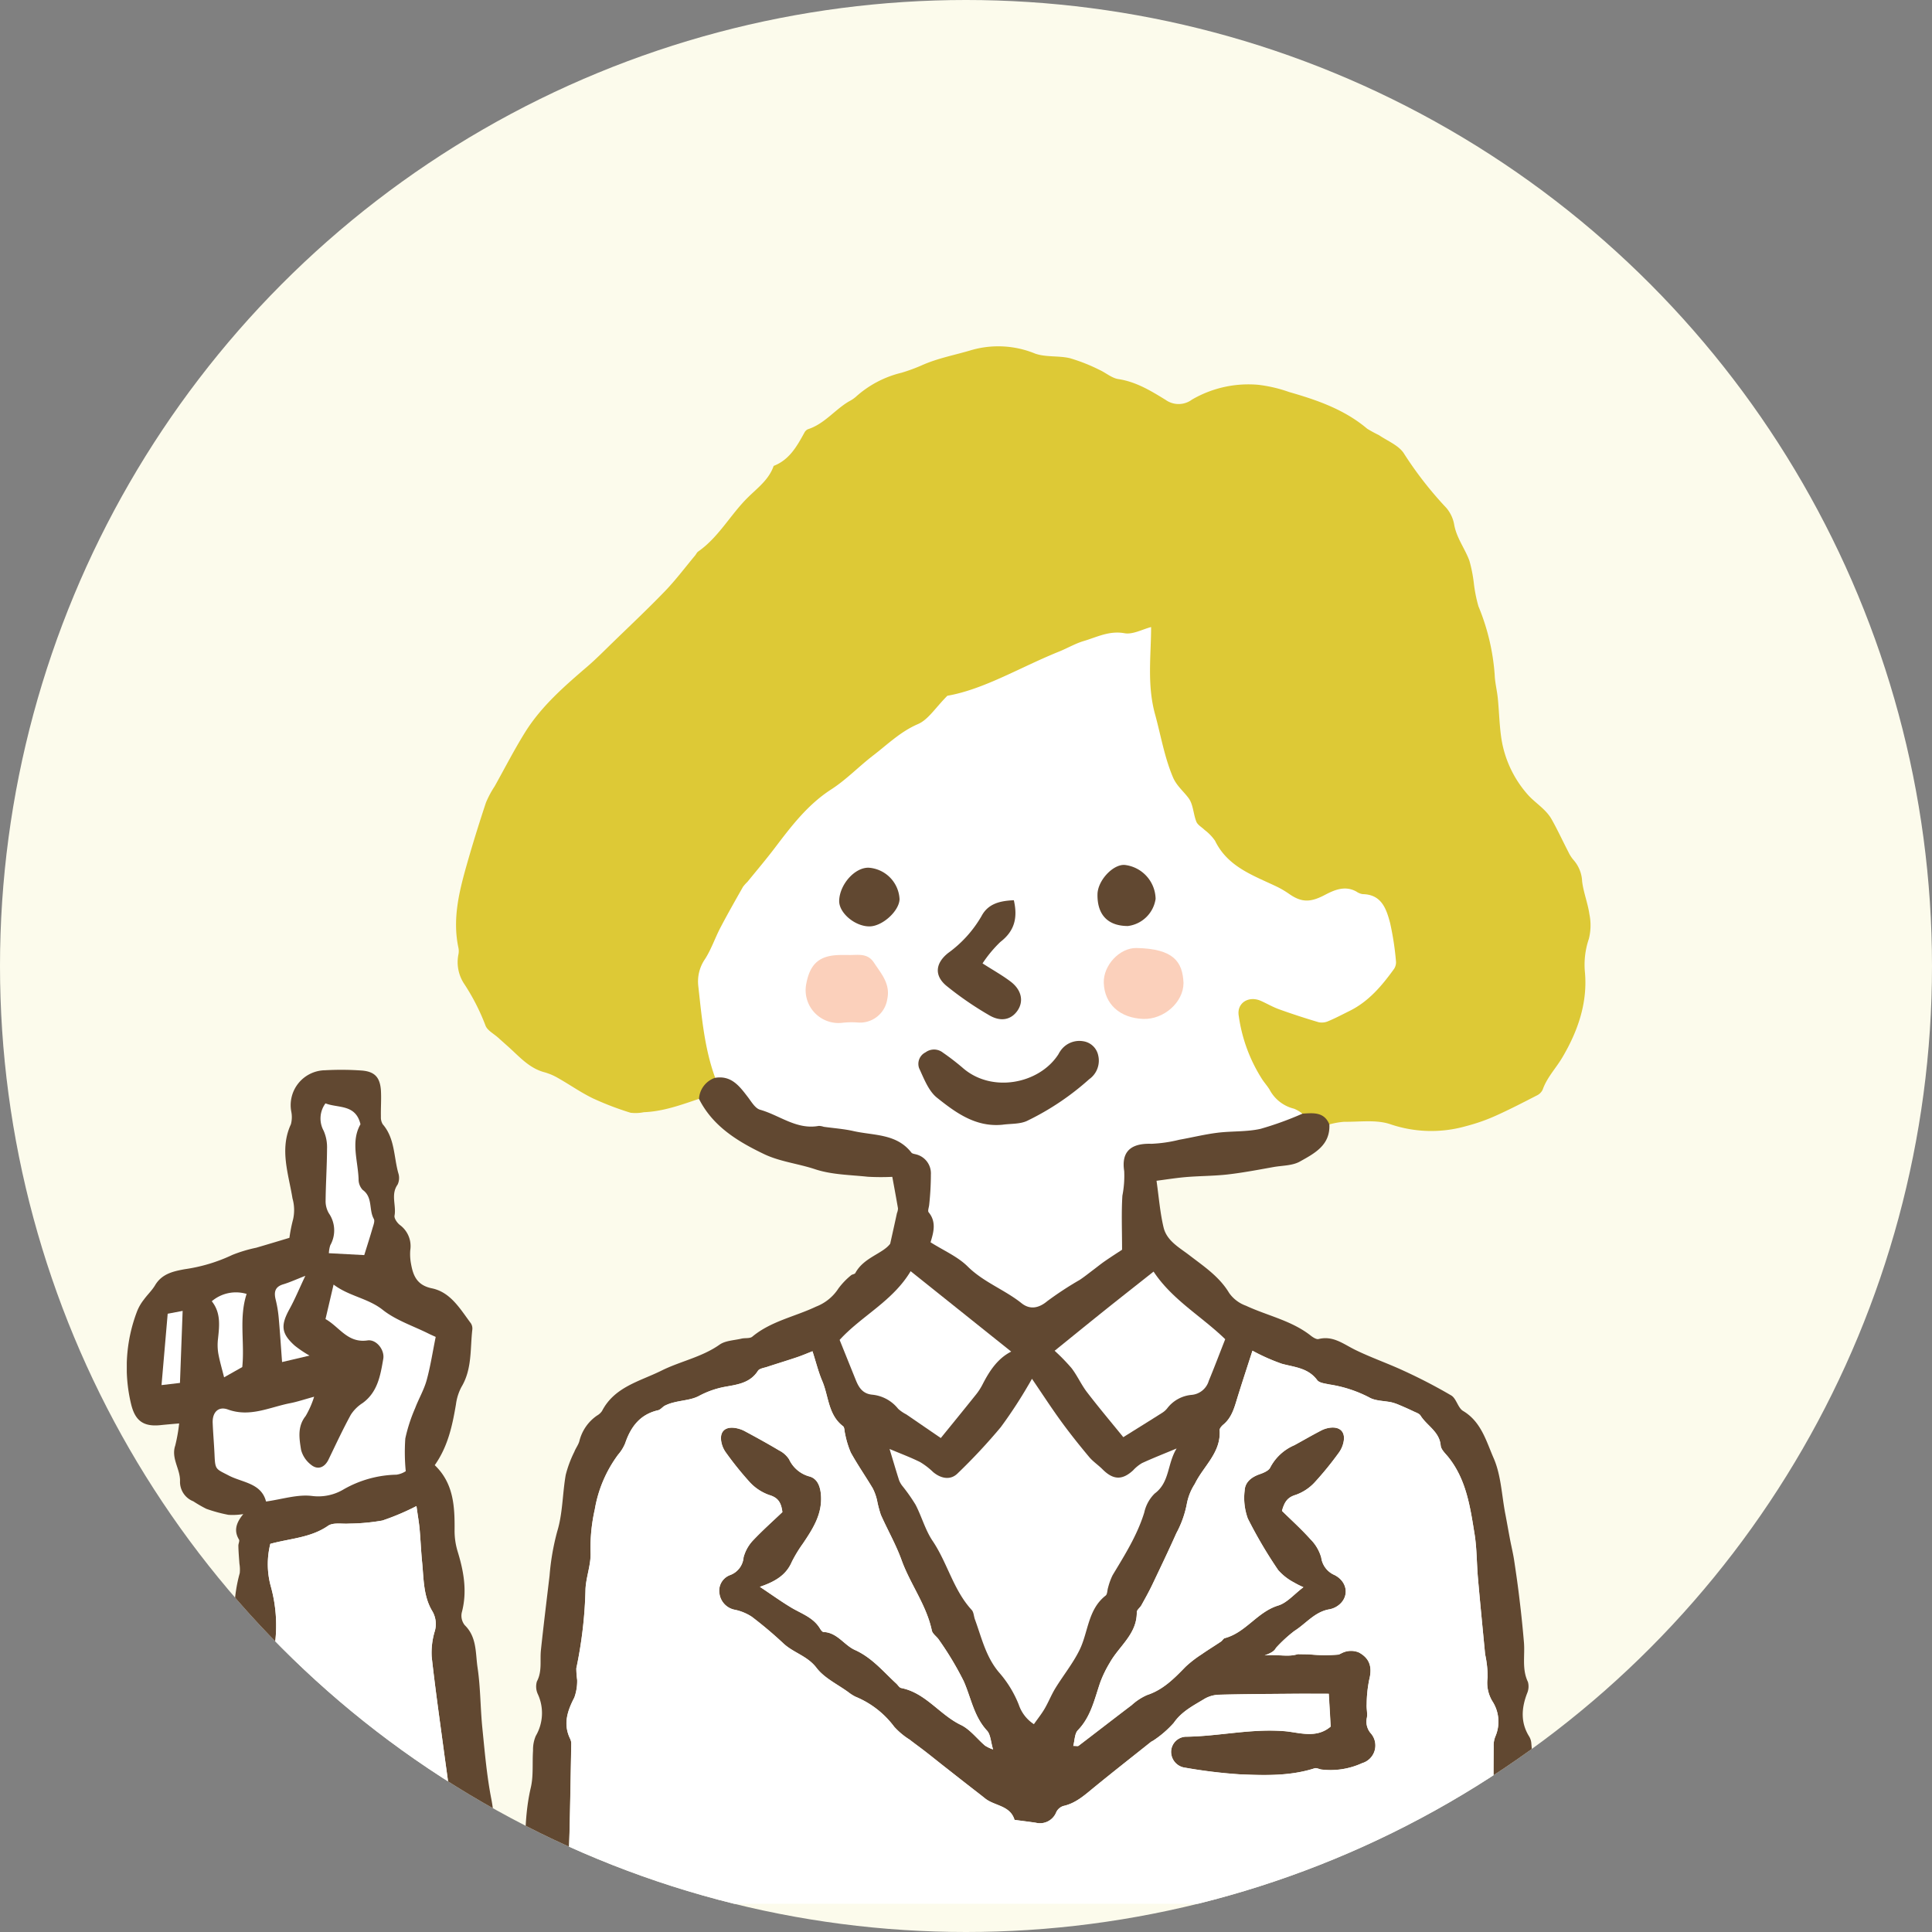 <svg xmlns="http://www.w3.org/2000/svg" xmlns:xlink="http://www.w3.org/1999/xlink" width="320" height="320" viewBox="0 0 320 320"><rect x="0" y="0" width="320" height="320" fill="#808080" stroke="none"/><defs><clipPath id="a"><circle cx="160" cy="160" r="160" transform="translate(255 4110)" fill="#fcfbec"/></clipPath><clipPath id="b"><rect width="242.444" height="262.658" fill="none"/></clipPath></defs><g transform="translate(-255 -325)"><circle cx="160" cy="160" r="160" transform="translate(255 325)" fill="#fcfbec"/><g transform="translate(0 -3785)" clip-path="url(#a)"><g transform="translate(276 4167.342)"><g clip-path="url(#b)"><path d="M89.876,124.661c-2.98,1.01-5.941,2.09-9.136,2.214a6.814,6.814,0,0,1-2.193.09,49.644,49.644,0,0,1-6.232-2.382c-1.986-.96-3.813-2.248-5.738-3.341a9.636,9.636,0,0,0-2.281-.98c-2.169-.568-3.677-2.06-5.228-3.52-.791-.746-1.618-1.452-2.421-2.185-.745-.678-1.868-1.239-2.145-2.076a35.453,35.453,0,0,0-3.526-6.882,6.5,6.5,0,0,1-.954-4.808,2.738,2.738,0,0,0,.019-1.11c-1.055-4.878.153-9.526,1.471-14.146.954-3.34,1.991-6.658,3.084-9.955a16.573,16.573,0,0,1,1.447-2.7c1.667-2.986,3.228-6.038,5.034-8.937,2.679-4.3,6.47-7.588,10.273-10.855,1.461-1.254,2.815-2.632,4.2-3.976,2.921-2.84,5.894-5.632,8.719-8.566,1.773-1.844,3.317-3.908,4.96-5.876.178-.213.293-.505.511-.657,3.383-2.365,5.315-6.058,8.172-8.9,1.631-1.621,3.544-2.985,4.333-5.286,2.6-1.005,3.849-3.242,5.087-5.5a1.235,1.235,0,0,1,.594-.576c2.715-.871,4.426-3.207,6.778-4.6a5.691,5.691,0,0,0,1.147-.762A17.326,17.326,0,0,1,123.412,4.4a28.9,28.9,0,0,0,3.372-1.236c2.642-1.189,5.48-1.693,8.211-2.518a16.073,16.073,0,0,1,10.558.58c1.784.627,3.877.318,5.754.759a28.921,28.921,0,0,1,4.826,1.9c1.093.479,2.086,1.391,3.208,1.562,2.95.45,5.389,1.947,7.82,3.44a3.7,3.7,0,0,0,4.363-.037,18.563,18.563,0,0,1,10.986-2.457,23.337,23.337,0,0,1,5.1,1.193c4.637,1.329,9.169,2.889,12.943,6.084a21.842,21.842,0,0,0,1.941,1.057c1.451.987,3.365,1.731,4.189,3.114a61.363,61.363,0,0,0,6.972,8.933,5.8,5.8,0,0,1,1.3,2.737c.38,2.24,1.791,3.995,2.533,6.04a23.992,23.992,0,0,1,.736,3.763,23.809,23.809,0,0,0,.754,3.764,36.373,36.373,0,0,1,2.693,11.345c.043,1.293.382,2.573.513,3.866.249,2.454.263,4.949.71,7.365a18.266,18.266,0,0,0,4.242,8.606c1.207,1.376,3,2.391,3.964,4.1.99,1.759,1.836,3.6,2.766,5.392a5.881,5.881,0,0,0,.883,1.371,5.715,5.715,0,0,1,1.405,3.527c.223,1.826.938,3.588,1.2,5.412a9.158,9.158,0,0,1-.083,4.088,13.288,13.288,0,0,0-.646,5.631c.438,5.079-1.234,9.78-3.767,14.051-1.049,1.77-2.535,3.293-3.241,5.312a2.049,2.049,0,0,1-.979.964c-2.292,1.174-4.58,2.364-6.93,3.411a30.45,30.45,0,0,1-4.719,1.645,21.053,21.053,0,0,1-12.58-.292c-2.328-.8-5.094-.378-7.665-.412a12.848,12.848,0,0,0-2.457.436,18.7,18.7,0,0,0-4.645-1.356c-5.847-2.379-10.983-10.125-10.969-16.531.005-2.695,2.067-4.22,4.523-3.059a43.807,43.807,0,0,0,8.155,2.8,5.653,5.653,0,0,0,4.289-.45,29.611,29.611,0,0,0,3.623-2.1c6.105-4.422,5.806-7.392,3.849-14.04-.81-2.749-6.234-4.442-8.93-2.732-2.624,1.663-4.923,1.173-7.266-.393a26.891,26.891,0,0,0-3.295-1.515c-6.043-2.962-10.005-7.713-13.365-13.556a55.823,55.823,0,0,1-5.813-15.823c-.931-4.069-.247-8.15-.622-12.136-6.361-.612-11.758,2.186-17.249,4.581-4.773,2.082-9.354,4.63-14.494,5.788a3.117,3.117,0,0,0-1.478.754c-6.41,6.058-13.818,10.855-20.672,16.351a25.773,25.773,0,0,0-3.745,4.125c-5.9,7.3-11.751,14.642-15.29,23.484a7.585,7.585,0,0,0-.359,3.566,91.765,91.765,0,0,0,2.4,13.965c-.552,1.7-1.882,2.82-3.063,4.051" transform="translate(4.897 0)" fill="#ddc936"/><path d="M228.159,237.732c-.087,3.3-.175,6.606-.489,9.892a2.877,2.877,0,0,1-3.182,2.517,3.077,3.077,0,0,1-2.988-2.482,4.117,4.117,0,0,1-.069-.472c-.088-.664-.07-1.346-.105-2.009-.263-4.6-.612-9.193-.787-13.789-.14-3.427-.087-6.851-.069-10.294a3.89,3.89,0,0,1,.279-1.626,6.2,6.2,0,0,0-.506-5.855,5.923,5.923,0,0,1-.769-3.95,17.946,17.946,0,0,0-.42-3.81c-.4-4.212-.822-8.424-1.189-12.637-.21-2.394-.175-4.805-.542-7.165-.734-4.544-1.363-9.175-4.44-12.951-.471-.559-1.136-1.188-1.188-1.835-.21-2.307-2.29-3.268-3.339-4.946-.21-.332-.716-.489-1.118-.681q-1.2-.577-2.464-1.1a7.815,7.815,0,0,0-1.24-.42c-1.241-.263-2.674-.21-3.706-.822a21.224,21.224,0,0,0-6.553-2.132c-.716-.157-1.7-.244-2.045-.734-1.5-2.009-3.706-2.115-5.838-2.692a32.553,32.553,0,0,1-4.876-2.167c-.909,2.831-1.748,5.365-2.535,7.917-.489,1.608-.926,3.216-2.324,4.352-.263.227-.594.612-.577.891.261,3.723-2.692,5.96-4.108,8.9a9.121,9.121,0,0,0-1.311,3.233,16.783,16.783,0,0,1-1.748,4.929c-1.276,2.866-2.639,5.7-3.985,8.529-.559,1.171-1.188,2.29-1.817,3.426-.227.4-.751.751-.751,1.136.035,3.634-2.937,5.61-4.474,8.372a18.978,18.978,0,0,0-1.573,3.233c-.961,2.778-1.538,5.7-3.723,7.952-.524.559-.506,1.642-.751,2.586.525,0,.769.07.875-.018,2.936-2.237,5.855-4.509,8.808-6.746a9.345,9.345,0,0,1,2.535-1.661c2.674-.873,4.509-2.761,6.379-4.684a18.873,18.873,0,0,1,2.64-2.045c1.048-.734,2.167-1.416,3.232-2.132.227-.157.386-.489.612-.559,3.478-.909,5.383-4.334,8.844-5.4,1.468-.436,2.639-1.87,4.194-3.04a14.856,14.856,0,0,1-1.59-.8,9.126,9.126,0,0,1-2.586-2.028,74.887,74.887,0,0,1-5.034-8.546,9.964,9.964,0,0,1-.524-4.631c.069-1.416,1.136-2.237,2.482-2.709.646-.227,1.5-.577,1.748-1.1a8.086,8.086,0,0,1,4-3.706c1.45-.787,2.883-1.625,4.369-2.394a4.462,4.462,0,0,1,1.572-.506c1.644-.192,2.535.716,2.22,2.324a4.538,4.538,0,0,1-.753,1.766,55.141,55.141,0,0,1-4.019,4.946,7.86,7.86,0,0,1-3.182,2.1c-1.276.385-1.835,1.083-2.254,2.639,1.485,1.468,3.181,2.988,4.7,4.684a6.989,6.989,0,0,1,1.8,3.041,3.685,3.685,0,0,0,2.2,2.9c1.993,1.014,2.43,3.181,1.084,4.632a3.564,3.564,0,0,1-1.905,1.048c-2.447.4-3.9,2.377-5.821,3.583a23.034,23.034,0,0,0-3.058,2.815c-.263.506-.7.8-1.871,1.24,2.272-.21,3.863.314,5.489-.21.628.018,1.276.018,1.922.035a25.111,25.111,0,0,0,4.859.035c.244-.105.471-.227.7-.332a3.376,3.376,0,0,1,2.639-.018c1.87,1.013,2.219,2.516,1.713,4.509a21.091,21.091,0,0,0-.42,4.072c-.052.751.158,1.5.035,2.22a2.934,2.934,0,0,0,.594,2.533,3.054,3.054,0,0,1-1.381,5,12.591,12.591,0,0,1-6.8,1.049c-.367-.07-.769-.3-1.083-.192-4.038,1.293-8.2,1.17-12.339,1a83.215,83.215,0,0,1-9.07-1.1,2.649,2.649,0,0,1-2.36-2.692,2.532,2.532,0,0,1,2.586-2.447c5.366-.087,10.626-1.346,16.08-.926,2.447.175,5.331,1.328,7.76-.751-.088-1.66-.192-3.373-.314-5.435-2.046,0-4.02-.018-6.013,0-4.054.034-8.092.052-12.129.157a5.1,5.1,0,0,0-2.376.646c-1.871,1.136-3.828,2.1-5.156,4.02a17.141,17.141,0,0,1-3.321,2.884c-.14.1-.332.175-.471.28-3.111,2.482-6.257,4.945-9.333,7.462-1.591,1.293-3.076,2.692-5.191,3.147a1.986,1.986,0,0,0-1.136,1,2.905,2.905,0,0,1-3.408,1.766c-1.171-.175-2.342-.314-3.512-.471-.735-2.43-3.321-2.29-4.894-3.566-.8-.646-1.607-1.258-2.412-1.887-1.328-1.031-2.639-2.062-3.95-3.093-1.171-.91-2.307-1.836-3.478-2.744-.873-.681-1.782-1.328-2.657-2.009a12.092,12.092,0,0,1-2.533-2.115,15.226,15.226,0,0,0-6.449-5,7.381,7.381,0,0,1-1.171-.751c-1.8-1.311-3.967-2.325-5.261-4.02-1.5-1.974-3.793-2.482-5.453-4.02a67.532,67.532,0,0,0-5.26-4.439,8.136,8.136,0,0,0-2.778-1.154,3.153,3.153,0,0,1-2.57-2.621,2.767,2.767,0,0,1,1.8-3.147,3.409,3.409,0,0,0,2.184-2.918,6.539,6.539,0,0,1,1.608-2.849c1.572-1.661,3.285-3.182,4.823-4.649-.21-1.678-.787-2.412-2.184-2.831a8,8,0,0,1-3.182-2.08,54.621,54.621,0,0,1-4-4.964,4.289,4.289,0,0,1-.751-1.766c-.3-1.625.559-2.516,2.2-2.306a5.059,5.059,0,0,1,1.59.489c1.958,1.049,3.9,2.115,5.8,3.251a4.189,4.189,0,0,1,1.642,1.468A5.188,5.188,0,0,0,107.2,176.4c1.328.4,1.766,1.766,1.853,3.181.191,3.094-1.363,5.488-2.972,7.883a22.785,22.785,0,0,0-1.852,3.041c-.909,2.132-2.621,3.251-5.3,4.159,1.992,1.328,3.495,2.412,5.086,3.373,1.713,1.048,3.757,1.66,4.876,3.548.141.227.385.559.577.559,2.29.088,3.408,2.185,5.226,2.989,2.814,1.276,4.684,3.583,6.851,5.575.261.245.489.665.8.717,4.038.8,6.345,4.421,9.875,6.116,1.521.735,2.657,2.272,4,3.426a6.334,6.334,0,0,0,1.328.63c-.385-1.276-.4-2.464-1-3.111-2.185-2.359-2.64-5.435-3.863-8.2a52.7,52.7,0,0,0-4.107-6.851c-.35-.542-1.049-.961-1.171-1.538-.892-4.212-3.549-7.638-5-11.623-.926-2.586-2.325-5.016-3.443-7.532a18.442,18.442,0,0,1-.628-2.4,8.463,8.463,0,0,0-.717-1.992c-1.188-1.993-2.516-3.9-3.635-5.925a15.006,15.006,0,0,1-.944-3.111c-.122-.436-.069-1.048-.349-1.258-2.464-1.887-2.359-4.946-3.426-7.463-.646-1.5-1.031-3.11-1.625-4.946-.926.367-1.748.717-2.587,1-1.66.559-3.338,1.066-4.98,1.608-.508.157-1.206.261-1.451.611-1.328,2.1-3.512,2.307-5.592,2.692a14.869,14.869,0,0,0-4.142,1.468c-1.241.682-2.8.735-4.212,1.1a6.918,6.918,0,0,0-1.468.524c-.4.21-.717.665-1.136.769-2.989.681-4.528,2.743-5.454,5.47a6.8,6.8,0,0,1-1.171,1.887,21.11,21.11,0,0,0-3.862,9.07,28.719,28.719,0,0,0-.7,7.131c.088,1.992-.734,4.02-.838,6.047a70.77,70.77,0,0,1-1.521,13.143,14.492,14.492,0,0,0,.14,1.905,8.031,8.031,0,0,1-.471,2.936c-1.154,2.22-1.887,4.4-.682,6.851a1.792,1.792,0,0,1,.175.8c-.069,3.985-.14,7.987-.227,11.972-.034,1.94-.087,3.879-.175,5.82-.157,2.9-.314,5.82-.559,8.721v.105a3.166,3.166,0,0,1-2.971,2.849,3.274,3.274,0,0,1-3.461-2.621,10.491,10.491,0,0,1-.157-2.22c.018-5.8-.489-11.623.857-17.372.454-1.958.226-4.073.367-6.117a5.775,5.775,0,0,1,.454-2.429,7.478,7.478,0,0,0,.349-6.9A2.976,2.976,0,0,1,62,210.345c.892-1.678.49-3.443.665-5.174.436-4.107.944-8.213,1.433-12.338a40.1,40.1,0,0,1,1.276-7.359c.91-2.971.857-6.222,1.4-9.333a18.945,18.945,0,0,1,1.434-3.844c.226-.594.646-1.118.821-1.73a7.226,7.226,0,0,1,2.937-4.265,2.445,2.445,0,0,0,.822-.751c2.08-4.02,6.273-4.911,9.857-6.693,3.128-1.556,6.658-2.22,9.594-4.283.979-.7,2.412-.716,3.653-1.014.594-.14,1.4.018,1.8-.332,3.094-2.569,7.043-3.3,10.539-4.964a7.713,7.713,0,0,0,3.722-3.023,12.167,12.167,0,0,1,2.08-2.167c.192-.175.612-.175.716-.385,1.4-2.587,4.528-3.182,5.768-4.842.472-2.115.8-3.583,1.118-5.068a2.2,2.2,0,0,0,.175-.787c-.3-1.73-.612-3.443-.944-5.226a39.245,39.245,0,0,1-4.054-.016c-2.954-.315-6.013-.333-8.774-1.259-2.8-.926-5.8-1.24-8.424-2.5-4.334-2.08-8.476-4.579-10.766-9.14a3.929,3.929,0,0,1,2.692-3.5.558.558,0,0,1,.192-.122c2.149-1.538,3.74.14,4.648,1.538,2.237,3.338,5.68,4.7,9.106,5.417a70.86,70.86,0,0,0,8.495,1.24c4.107.333,7.97,1.224,11.394,3.9,2.22,1.73,3.182,3.722,2.692,6.222-.506,2.674.28,5.174.42,7.742.07,1.381,1.224,2.1,2.219,2.709,3.5,2.1,6.625,4.719,10.137,6.8,2.237,1.346,4.038,1.626,6.379.088,3.111-2.011,6.082-4.247,9.229-6.205a3.312,3.312,0,0,0,1.521-3.634c-.63-3.741.63-7.359.559-11.081-.053-2.953,2.167-4.719,5.156-4.474a10.509,10.509,0,0,0,4.648-.559,29.862,29.862,0,0,1,10.12-1.766c3.268-.07,6.31-1.346,9.49-1.766a6.818,6.818,0,0,1,.839-.1c1.764-.105,3.6-.349,4.474,1.782.175,3.443-2.482,4.807-4.858,6.135-1.224.7-2.849.665-4.3.909-2.551.455-5.086.944-7.655,1.241-2.288.261-4.631.244-6.938.436-1.625.141-3.251.4-4.876.612.4,2.831.593,5.331,1.171,7.742.524,2.168,2.516,3.268,4.159,4.509,2.447,1.889,5.05,3.584,6.693,6.327a5.794,5.794,0,0,0,2.78,2.115c3.6,1.678,7.62,2.464,10.818,5.016.349.261.873.594,1.223.506,2.36-.594,4.055.787,5.978,1.748,2.621,1.293,5.417,2.254,8.092,3.495a88.774,88.774,0,0,1,7.883,4.09c.873.506,1.118,2.08,1.992,2.586,2.989,1.783,3.828,5.016,5.034,7.777,1.24,2.814,1.346,6.135,1.939,9.229.28,1.433.525,2.883.8,4.317.21,1.083.472,2.167.647,3.251.349,2.307.681,4.6.944,6.9.279,2.272.506,4.545.7,6.816.192,2.2-.367,4.44.665,6.59a2.855,2.855,0,0,1-.141,1.887c-.944,2.464-1.1,4.858.368,7.183a2.537,2.537,0,0,1,.332,1.066c.385,4.528.751,9.036,1.136,13.563a31.69,31.69,0,0,1,.314,3.6" transform="translate(5.926 10.814)" fill="#614831"/><path d="M61.514,249.319a4.025,4.025,0,0,1-4.439-1.032,10.03,10.03,0,0,1-.787-1.048,7.179,7.179,0,0,1-.91-5.645,7.481,7.481,0,0,0-.628-4.859c-1-1.782-.787-3.548-1-5.365-.349-3.3-.857-6.607-1.293-9.91-.682-5.052-1.4-10.1-1.958-15.153a12.311,12.311,0,0,1,.455-4.055,4.222,4.222,0,0,0-.333-3.461c-1.5-2.464-1.433-5.313-1.7-8.057-.192-1.9-.261-3.809-.436-5.714-.123-1.189-.333-2.342-.508-3.671a40.451,40.451,0,0,1-5.645,2.394,33.309,33.309,0,0,1-5.488.508c-1.189.087-2.657-.227-3.513.367-2.883,1.992-6.239,2.08-9.559,2.988a13.829,13.829,0,0,0,.069,7.008A24.12,24.12,0,0,1,24.568,204a26.094,26.094,0,0,0,.734,7.829c.961,4.492,1.066,9.193,1.328,13.825.21,3.618-.857,7.3.716,10.905a7.438,7.438,0,0,1,.263,3.583,21.252,21.252,0,0,0,.279,3.81,15.948,15.948,0,0,1-.087,3.286c-.123.909-.28,1.835-.472,2.709-.3,1.363-1.958,2.1-3.373,1.923a2.952,2.952,0,0,1-2.8-2.674c0-2.185-1.189-4.352-.07-6.59.192-.4-.157-1.066-.157-1.607a26.557,26.557,0,0,1-.018-4.719,14.111,14.111,0,0,0-.349-6.205,47.526,47.526,0,0,1-1.836-14.034c.035-2.009-.279-3.95.263-6.047.455-1.73-.175-3.845-.612-5.715a24.627,24.627,0,0,1,.333-11.831,5.864,5.864,0,0,0-.053-1.556c-.07-.979-.157-1.975-.175-2.954-.018-.349.244-.8.1-1.048-.822-1.363-.577-2.657.716-4.212a10.994,10.994,0,0,1-2.464.122,24.208,24.208,0,0,1-3.669-1,22.172,22.172,0,0,1-2.15-1.241,3.463,3.463,0,0,1-2.2-3.285c.087-2.028-1.521-3.811-.787-5.96a27.528,27.528,0,0,0,.646-3.653c-1.118.1-2.08.175-3.059.28-2.936.314-4.281-.787-4.929-3.6a25.946,25.946,0,0,1,1.049-15.328,7.751,7.751,0,0,1,1.1-1.87c.577-.8,1.328-1.5,1.835-2.342,1.136-1.939,3.041-2.341,4.964-2.691a27.326,27.326,0,0,0,7.848-2.36,23.4,23.4,0,0,1,3.95-1.189c1.852-.542,3.706-1.1,5.505-1.642a25.309,25.309,0,0,1,.612-3.076,7.046,7.046,0,0,0-.105-3.461c-.646-4.036-2.184-8.127-.261-12.269a4.677,4.677,0,0,0,.053-2.15,5.783,5.783,0,0,1,5.627-6.8,48.007,48.007,0,0,1,6.135.053c2.1.192,2.936,1.154,3.093,3.251.088,1.468-.034,2.936,0,4.4a2.181,2.181,0,0,0,.3,1.24c2.027,2.342,1.817,5.383,2.586,8.109a2.573,2.573,0,0,1-.122,1.887c-1.171,1.644-.192,3.443-.508,5.138-.087.455.437,1.206.892,1.556a4.344,4.344,0,0,1,1.713,4.177,8.571,8.571,0,0,0,.122,2.219c.349,2.011,1,3.584,3.461,4.09,3.111.646,4.684,3.426,6.449,5.784a1.6,1.6,0,0,1,.245,1.067c-.367,3.2-.018,6.519-1.8,9.49a8.44,8.44,0,0,0-.909,2.884c-.594,3.495-1.311,6.938-3.513,10.067,3.129,2.988,3.321,6.834,3.286,10.783a11.745,11.745,0,0,0,.524,3.565c1.014,3.321,1.591,6.606.665,10.067a2.5,2.5,0,0,0,.489,2.08c2.045,1.993,1.766,4.649,2.132,7.061.489,3.286.455,6.641.787,9.961.4,3.951.734,7.936,1.5,11.832a28.757,28.757,0,0,1,.437,7.322c-.141,2.448,1.118,4.457,1.764,6.642a17.915,17.915,0,0,1,.525,1.886,3.3,3.3,0,0,1-1.608,3.531" transform="translate(0 10.762)" fill="#614831"/><path d="M186.217,122.945a54,54,0,0,1-6.926,2.508c-2.326.52-4.8.35-7.183.653-2.109.267-4.186.783-6.283,1.154a22.941,22.941,0,0,1-4.617.67c-3.364-.112-5.011,1.263-4.5,4.532a17.042,17.042,0,0,1-.3,4.057c-.179,2.83-.054,5.679-.054,8.959-.716.472-1.8,1.163-2.852,1.891-.679.469-1.319.994-1.981,1.49-.724.543-1.428,1.116-2.183,1.613a55.779,55.779,0,0,0-5.361,3.511c-1.477,1.238-2.931,1.422-4.275.348-2.82-2.251-6.29-3.472-8.92-6.081-1.663-1.649-3.984-2.636-6.149-4.009.514-1.678.988-3.378-.313-4.963-.2-.242.064-.85.092-1.291a46.61,46.61,0,0,0,.276-4.97,3.239,3.239,0,0,0-2.463-3.338c-.266-.068-.621-.109-.765-.293-2.463-3.171-6.246-2.806-9.591-3.564-1.612-.365-3.281-.476-4.923-.708a2.9,2.9,0,0,0-.82-.149c-3.669.682-6.494-1.769-9.727-2.678-.815-.229-1.436-1.326-2.036-2.109-1.381-1.8-2.72-3.608-5.4-3.178-1.793-4.912-2.227-10.074-2.8-15.21a6.546,6.546,0,0,1,1.123-4.47c1.033-1.611,1.649-3.483,2.543-5.191,1.194-2.281,2.472-4.519,3.739-6.761a6.839,6.839,0,0,1,.735-.822c1.516-1.863,3.073-3.7,4.525-5.61,2.743-3.612,5.451-7.191,9.379-9.722,2.473-1.594,4.554-3.785,6.9-5.587,2.4-1.838,4.531-3.962,7.441-5.214,1.71-.736,2.888-2.709,4.871-4.691,6.07-1.057,12.073-4.729,18.5-7.319,1.378-.555,2.681-1.332,4.095-1.75,2.183-.647,4.218-1.745,6.743-1.29,1.383.249,2.974-.654,4.408-1.021-.01,4.751-.691,9.566.655,14.453.956,3.475,1.535,7.039,2.952,10.4.61,1.448,1.758,2.337,2.613,3.5.765,1.043.762,2.62,1.277,3.89.221.545.9.9,1.356,1.355a7.861,7.861,0,0,1,1.735,1.794c2.1,4.331,6.316,5.737,10.223,7.6a15.252,15.252,0,0,1,2.108,1.247c2.072,1.435,3.551,1.344,5.865.127,1.589-.836,3.362-1.6,5.235-.543a2.41,2.41,0,0,0,1.027.413c3.133.052,3.917,2.449,4.534,4.758a47.33,47.33,0,0,1,.972,6.308,1.991,1.991,0,0,1-.3,1.3c-2.013,2.792-4.206,5.41-7.381,6.978-1.168.577-2.321,1.191-3.522,1.692a2.609,2.609,0,0,1-1.6.178q-3.293-.971-6.527-2.132c-1.038-.372-2.007-.938-3.017-1.393-2.043-.921-4.072.339-3.685,2.5a26.147,26.147,0,0,0,3.946,10.592c.372.533.8,1.027,1.143,1.58a6.263,6.263,0,0,0,4.046,3.175,5.235,5.235,0,0,1,1.4.829" transform="translate(8.495 4.177)" fill="#fff"/><path d="M114.989,167.293c1.849.78,3.5,1.392,5.066,2.172a11.893,11.893,0,0,1,2.162,1.661c1.336,1.115,2.9,1.359,4.045.223a95.71,95.71,0,0,0,7.152-7.661,76.411,76.411,0,0,0,4.542-6.924c.148-.231.275-.476.628-1.093,1.787,2.624,3.265,4.909,4.865,7.1,1.457,2,3.008,3.938,4.595,5.839.642.77,1.516,1.343,2.23,2.059,1.76,1.767,3.261,1.825,5.058.169a6.4,6.4,0,0,1,1.483-1.205c1.736-.8,3.521-1.5,5.729-2.42-1.581,2.565-1.109,5.588-3.635,7.464a6.262,6.262,0,0,0-1.722,3.129c-1.16,3.768-3.232,7.049-5.237,10.379a10.257,10.257,0,0,0-.759,2.079c-.147.441-.107,1.082-.4,1.312-2.961,2.308-2.865,6.035-4.332,9.023-1.092,2.221-2.689,4.191-3.994,6.316-.664,1.082-1.133,2.285-1.773,3.384-.5.862-1.135,1.65-1.789,2.583a6.209,6.209,0,0,1-2.5-3.219,18.3,18.3,0,0,0-3.132-5.193c-2.309-2.613-3-5.858-4.138-8.95-.19-.519-.191-1.189-.531-1.558-3.047-3.316-4.014-7.795-6.481-11.448-1.217-1.806-1.8-4.027-2.819-5.984a28.8,28.8,0,0,0-2.186-3.109,3.718,3.718,0,0,1-.544-.947c-.524-1.647-1.011-3.306-1.579-5.186" transform="translate(11.343 15.357)" fill="#fff"/><path d="M151.252,166.933c-2-2.46-4.063-4.911-6.013-7.453-.953-1.243-1.594-2.725-2.548-3.967a32.06,32.06,0,0,0-2.81-2.887c2.476-2,5.174-4.2,7.89-6.378s5.458-4.326,8.5-6.737c3.085,4.681,7.981,7.42,11.863,11.2-.964,2.452-1.805,4.68-2.716,6.88a3.261,3.261,0,0,1-2.822,2.339,5.694,5.694,0,0,0-4.055,2.215,3.29,3.29,0,0,1-.825.744c-2.1,1.332-4.213,2.642-6.466,4.05" transform="translate(13.799 13.762)" fill="#fff"/><path d="M119.232,139.452l16.653,13.316c-2.257,1.149-3.6,3.2-4.742,5.43a9.867,9.867,0,0,1-1.05,1.636c-1.889,2.363-3.8,4.706-5.87,7.251l-1.606-1.1q-2.052-1.407-4.106-2.814a6.25,6.25,0,0,1-1.352-.928,6.25,6.25,0,0,0-4.3-2.339c-1.572-.154-2.212-1.18-2.717-2.432-.861-2.134-1.72-4.268-2.675-6.639,3.585-3.952,8.779-6.39,11.762-11.379" transform="translate(10.602 13.757)" fill="#fff"/><path d="M31.637,147.179l1.337-5.711c2.6,1.959,5.678,2.237,8.145,4.19,2.187,1.731,5.019,2.651,7.569,3.923.487.242.988.455,1.2.555-.514,2.528-.87,4.891-1.5,7.176-.443,1.6-1.317,3.069-1.907,4.631a26.91,26.91,0,0,0-1.625,5.009,32.115,32.115,0,0,0,.073,5.424,3.736,3.736,0,0,1-1.542.581,18.321,18.321,0,0,0-8.764,2.44,8.169,8.169,0,0,1-5.244,1.081c-2.382-.288-4.9.543-7.591.922-.784-3.062-3.9-3.119-6.169-4.3-2.169-1.129-2.253-.936-2.362-3.435-.078-1.763-.236-3.523-.307-5.287-.069-1.736.925-2.8,2.521-2.22,3.679,1.334,6.928-.391,10.329-1.048,1.152-.223,2.273-.608,3.953-1.067a15.292,15.292,0,0,1-1.4,3.189c-1.406,1.761-1.063,3.732-.762,5.616a4.57,4.57,0,0,0,1.644,2.46c1.125.928,2.267.461,2.908-.872,1.2-2.485,2.365-4.987,3.685-7.407A6.444,6.444,0,0,1,37.77,161.1c2.519-1.816,2.966-4.617,3.434-7.33.256-1.488-1.149-3.266-2.609-3.053-3.3.482-4.63-2.223-6.958-3.537" transform="translate(1.277 13.956)" fill="#fff"/><path d="M35.821,117.618c-1.627,2.847-.423,5.987-.308,9.08a2.526,2.526,0,0,0,.676,1.781c1.713,1.222.989,3.3,1.846,4.807.209.368-.08,1.062-.229,1.581-.393,1.373-.834,2.731-1.355,4.414l-5.86-.314a4.959,4.959,0,0,1,.236-1.326,4.991,4.991,0,0,0-.242-5.292,3.985,3.985,0,0,1-.536-2.092c.032-2.863.223-5.725.237-8.589a6.76,6.76,0,0,0-.559-2.978,4.227,4.227,0,0,1,.3-4.54c2.1.824,5,.086,5.8,3.468" transform="translate(2.881 11.261)" fill="#fff"/><path d="M17.863,155.013l-3.011,1.7c-.342-1.378-.733-2.679-.969-4.006a8.72,8.72,0,0,1-.032-2.428c.226-2.141.477-4.267-1.037-6.167a6.18,6.18,0,0,1,5.771-1.212c-1.3,3.969-.3,8.027-.722,12.117" transform="translate(1.264 14.073)" fill="#fff"/><path d="M27.368,140.152c-1.043,2.208-1.74,3.906-2.62,5.5-1.486,2.7-1.384,4.04.867,6.06a18.683,18.683,0,0,0,2.45,1.649l-4.548,1.069c-.2-2.665-.346-5.009-.559-7.346a19.655,19.655,0,0,0-.493-2.959c-.31-1.244-.168-2.145,1.243-2.57,1.078-.324,2.111-.8,3.662-1.405" transform="translate(2.203 13.826)" fill="#fff"/><path d="M6.258,145.906l2.476-.47c-.148,4-.291,7.851-.443,11.931l-3.054.359c.355-4.106.683-7.909,1.021-11.82" transform="translate(0.517 14.347)" fill="#fff"/><path d="M133.272,118.617c-4.443.439-7.752-2.005-10.847-4.475-1.4-1.118-2.154-3.152-2.958-4.883a2.133,2.133,0,0,1,1.062-2.632,2.365,2.365,0,0,1,2.871.042,40.247,40.247,0,0,1,3.254,2.5c4.792,4.241,12.663,2.711,15.848-2.167.1-.155.171-.333.283-.479a3.791,3.791,0,0,1,3.844-1.736,2.987,2.987,0,0,1,2.5,2.345,3.761,3.761,0,0,1-1.489,3.943,44.145,44.145,0,0,1-10.324,6.919c-1.2.544-2.689.434-4.046.623" transform="translate(11.769 10.331)" fill="#614831"/><path d="M134.863,83.531c.686,2.989.058,5.135-2.231,6.9a20.705,20.705,0,0,0-2.955,3.555c1.791,1.149,3.31,1.989,4.674,3.031,1.838,1.407,2.182,3.32,1.065,4.867-1.057,1.462-2.762,1.826-4.71.646a54.937,54.937,0,0,1-7.046-4.86c-2.026-1.712-1.769-3.745.323-5.406a19.715,19.715,0,0,0,5.531-6.122c1.077-2.038,3.034-2.524,5.35-2.615" transform="translate(12.062 8.24)" fill="#614831"/><path d="M109.365,91.781c1.539.059,3.181-.426,4.291,1.265,1.217,1.853,2.752,3.516,2.207,6.048a4.558,4.558,0,0,1-4.976,3.863,13.7,13.7,0,0,0-2.439.053,5.44,5.44,0,0,1-5.991-6.507c.655-3.395,2.275-4.716,5.791-4.721h1.116" transform="translate(10.097 9.052)" fill="#fbd0bb"/><path d="M160.495,96.53c0,3.172-3.255,6.067-6.674,5.943-3.869-.14-6.424-2.476-6.531-5.976-.09-2.894,2.618-5.826,5.437-5.769,6.165.126,7.621,2.3,7.769,5.8" transform="translate(14.53 8.95)" fill="#fbd0bb"/><path d="M146.343,83.061c.04-2.265,2.543-4.972,4.492-4.858a5.774,5.774,0,0,1,5.134,5.618,5.311,5.311,0,0,1-4.591,4.5c-3.315,0-5.094-1.858-5.035-5.258" transform="translate(14.436 7.714)" fill="#614831"/><path d="M107.4,84.107c.062-2.715,2.6-5.562,4.9-5.483a5.5,5.5,0,0,1,5.1,5.2c-.048,1.964-2.831,4.5-4.966,4.518-2.4.023-5.078-2.23-5.032-4.232" transform="translate(10.594 7.756)" fill="#614831"/><path d="M25.7,240.751a16.027,16.027,0,0,0,.088-3.286,21.151,21.151,0,0,1-.28-3.81,7.438,7.438,0,0,0-.263-3.583c-1.572-3.6-.506-7.287-.716-10.905-.261-4.632-.367-9.333-1.328-13.824a26.1,26.1,0,0,1-.734-7.83,24.14,24.14,0,0,0-.716-9.386,13.817,13.817,0,0,1-.07-7.008c3.321-.909,6.676-1,9.56-2.988.856-.594,2.325-.28,3.512-.367a33.286,33.286,0,0,0,5.488-.508,40.406,40.406,0,0,0,5.646-2.394c.175,1.328.385,2.482.506,3.671.175,1.905.245,3.81.437,5.715.261,2.743.192,5.592,1.7,8.056a4.226,4.226,0,0,1,.332,3.461,12.34,12.34,0,0,0-.455,4.055c.559,5.05,1.277,10.1,1.958,15.153.437,3.3.944,6.606,1.293,9.91.21,1.817,0,3.583,1,5.365a7.488,7.488,0,0,1,.63,4.859,7.179,7.179,0,0,0,.909,5.645Z" transform="translate(2.098 17.25)" fill="#fff"/><path d="M66.874,228.521c.087-3.985.157-7.987.227-11.972a1.807,1.807,0,0,0-.175-.8c-1.206-2.447-.472-4.631.681-6.851a8.028,8.028,0,0,0,.472-2.936,14.306,14.306,0,0,1-.14-1.905,70.946,70.946,0,0,0,1.521-13.143c.1-2.027.925-4.054.838-6.047a28.771,28.771,0,0,1,.7-7.131,21.126,21.126,0,0,1,3.863-9.07,6.81,6.81,0,0,0,1.171-1.887c.926-2.726,2.464-4.789,5.453-5.47.42-.1.734-.559,1.136-.769a6.961,6.961,0,0,1,1.468-.524c1.416-.367,2.972-.42,4.212-1.1a14.837,14.837,0,0,1,4.142-1.469c2.08-.385,4.265-.594,5.593-2.691.245-.35.944-.455,1.45-.612,1.644-.542,3.321-1.049,4.981-1.608.839-.279,1.66-.628,2.586-1,.594,1.836.979,3.443,1.626,4.946,1.066,2.517.961,5.576,3.426,7.463.279.21.227.822.349,1.258a14.939,14.939,0,0,0,.944,3.111c1.118,2.027,2.447,3.932,3.635,5.925a8.461,8.461,0,0,1,.716,1.992,18.623,18.623,0,0,0,.63,2.4c1.118,2.517,2.516,4.946,3.443,7.532,1.45,3.985,4.107,7.41,5,11.623.123.577.822,1,1.171,1.538a52.527,52.527,0,0,1,4.107,6.851c1.224,2.761,1.679,5.837,3.863,8.2.594.646.612,1.835,1,3.11a6.407,6.407,0,0,1-1.328-.628c-1.346-1.154-2.482-2.692-4-3.427-3.53-1.7-5.837-5.313-9.875-6.116-.314-.053-.542-.472-.8-.717-2.167-1.992-4.038-4.3-6.851-5.575-1.817-.8-2.936-2.9-5.225-2.988-.192,0-.437-.333-.577-.559-1.118-1.887-3.164-2.5-4.876-3.549-1.591-.961-3.094-2.045-5.087-3.373,2.674-.909,4.387-2.027,5.3-4.159a22.864,22.864,0,0,1,1.853-3.041c1.607-2.394,3.163-4.789,2.971-7.883-.087-1.415-.524-2.778-1.852-3.181a5.188,5.188,0,0,1-3.426-2.866,4.205,4.205,0,0,0-1.642-1.468c-1.906-1.136-3.845-2.2-5.8-3.251a5.085,5.085,0,0,0-1.591-.489c-1.642-.21-2.5.681-2.2,2.307a4.291,4.291,0,0,0,.751,1.764,54.631,54.631,0,0,0,4,4.964,7.991,7.991,0,0,0,3.181,2.08c1.4.42,1.975,1.154,2.185,2.831-1.538,1.469-3.251,2.989-4.824,4.649a6.543,6.543,0,0,0-1.607,2.849,3.41,3.41,0,0,1-2.185,2.918,2.767,2.767,0,0,0-1.8,3.147,3.152,3.152,0,0,0,2.569,2.621,8.155,8.155,0,0,1,2.78,1.154,67.306,67.306,0,0,1,5.26,4.44c1.66,1.537,3.95,2.045,5.453,4.019,1.293,1.7,3.461,2.709,5.26,4.02a7.381,7.381,0,0,0,1.171.751,15.213,15.213,0,0,1,6.449,5,12.065,12.065,0,0,0,2.535,2.115c.873.681,1.782,1.328,2.657,2.009,1.171.909,2.307,1.836,3.477,2.744,1.312,1.031,2.622,2.062,3.951,3.094.8.628,1.607,1.24,2.412,1.886,1.573,1.277,4.159,1.137,4.893,3.566,1.171.157,2.342.3,3.513.471a2.906,2.906,0,0,0,3.408-1.764,1.984,1.984,0,0,1,1.136-1c2.115-.455,3.6-1.852,5.19-3.147,3.076-2.516,6.223-4.98,9.333-7.462.141-.105.332-.175.472-.28a17.1,17.1,0,0,0,3.32-2.884c1.328-1.923,3.286-2.883,5.156-4.019a5.1,5.1,0,0,1,2.377-.647c4.036-.105,8.074-.122,12.129-.157,1.992-.018,3.967,0,6.012,0,.122,2.062.227,3.775.314,5.435-2.429,2.08-5.313.926-7.76.751-5.453-.42-10.713.839-16.079.926a2.531,2.531,0,0,0-2.586,2.447A2.647,2.647,0,0,0,168.8,220.5a83.486,83.486,0,0,0,9.07,1.1c4.142.174,8.3.3,12.339-1,.315-.105.717.122,1.084.192a12.573,12.573,0,0,0,6.8-1.049,3.054,3.054,0,0,0,1.381-5,2.934,2.934,0,0,1-.594-2.533c.122-.716-.088-1.468-.035-2.219a20.922,20.922,0,0,1,.42-4.073c.506-1.993.157-3.5-1.713-4.509a3.376,3.376,0,0,0-2.639.018c-.227.1-.455.226-.7.332a25.012,25.012,0,0,1-4.858-.035c-.647-.018-1.293-.018-1.923-.035-1.626.525-3.216,0-5.488.21,1.171-.437,1.607-.734,1.87-1.24a23.179,23.179,0,0,1,3.059-2.814c1.923-1.206,3.373-3.182,5.82-3.584a3.556,3.556,0,0,0,1.905-1.048c1.346-1.45.909-3.618-1.083-4.632a3.685,3.685,0,0,1-2.2-2.9,6.976,6.976,0,0,0-1.8-3.041c-1.521-1.7-3.216-3.216-4.7-4.685.42-1.556.979-2.254,2.254-2.639a7.849,7.849,0,0,0,3.181-2.1,55.149,55.149,0,0,0,4.02-4.946,4.539,4.539,0,0,0,.751-1.764c.314-1.608-.577-2.517-2.219-2.325a4.52,4.52,0,0,0-1.573.506c-1.485.769-2.919,1.608-4.369,2.4a8.093,8.093,0,0,0-4,3.7c-.245.524-1.1.873-1.748,1.1-1.346.472-2.412,1.293-2.482,2.709a9.984,9.984,0,0,0,.525,4.632,75.065,75.065,0,0,0,5.033,8.546,9.132,9.132,0,0,0,2.587,2.027,14.547,14.547,0,0,0,1.59.8c-1.556,1.171-2.727,2.6-4.195,3.041-3.461,1.066-5.366,4.491-8.843,5.4-.227.07-.385.4-.612.559-1.066.716-2.185,1.4-3.233,2.132a19.01,19.01,0,0,0-2.639,2.045c-1.87,1.923-3.706,3.81-6.379,4.685a9.315,9.315,0,0,0-2.535,1.66c-2.954,2.237-5.872,4.509-8.809,6.746-.1.088-.349.018-.873.018.245-.944.227-2.027.751-2.586,2.184-2.254,2.761-5.174,3.722-7.952a19.017,19.017,0,0,1,1.573-3.233c1.538-2.762,4.509-4.736,4.474-8.372,0-.385.525-.734.753-1.136.628-1.136,1.258-2.254,1.817-3.426,1.346-2.831,2.709-5.662,3.985-8.529a16.814,16.814,0,0,0,1.748-4.929,9.13,9.13,0,0,1,1.311-3.233c1.415-2.937,4.369-5.174,4.107-8.9-.018-.28.315-.665.577-.892,1.4-1.136,1.835-2.743,2.325-4.352.787-2.551,1.625-5.086,2.535-7.917a32.676,32.676,0,0,0,4.876,2.168c2.132.577,4.334.681,5.837,2.691.349.49,1.328.577,2.045.735a21.189,21.189,0,0,1,6.555,2.131c1.031.612,2.464.559,3.7.822a7.938,7.938,0,0,1,1.241.42q1.257.524,2.464,1.1c.4.192.909.349,1.118.681,1.048,1.678,3.128,2.639,3.338,4.946.053.647.717,1.276,1.189,1.836,3.076,3.775,3.706,8.406,4.44,12.95.367,2.36.332,4.771.542,7.166.367,4.211.787,8.423,1.189,12.636a17.881,17.881,0,0,1,.419,3.81,5.923,5.923,0,0,0,.769,3.95,6.207,6.207,0,0,1,.508,5.855,3.891,3.891,0,0,0-.28,1.626c-.018,3.443-.07,6.869.07,10.294.175,4.6.524,9.192.787,13.789.034.664.018,1.346.1,2.009H66.14c.245-2.9.4-5.82.559-8.721.088-1.939.14-3.879.175-5.82" transform="translate(6.525 14.94)" fill="#fff"/></g></g></g></g></svg>